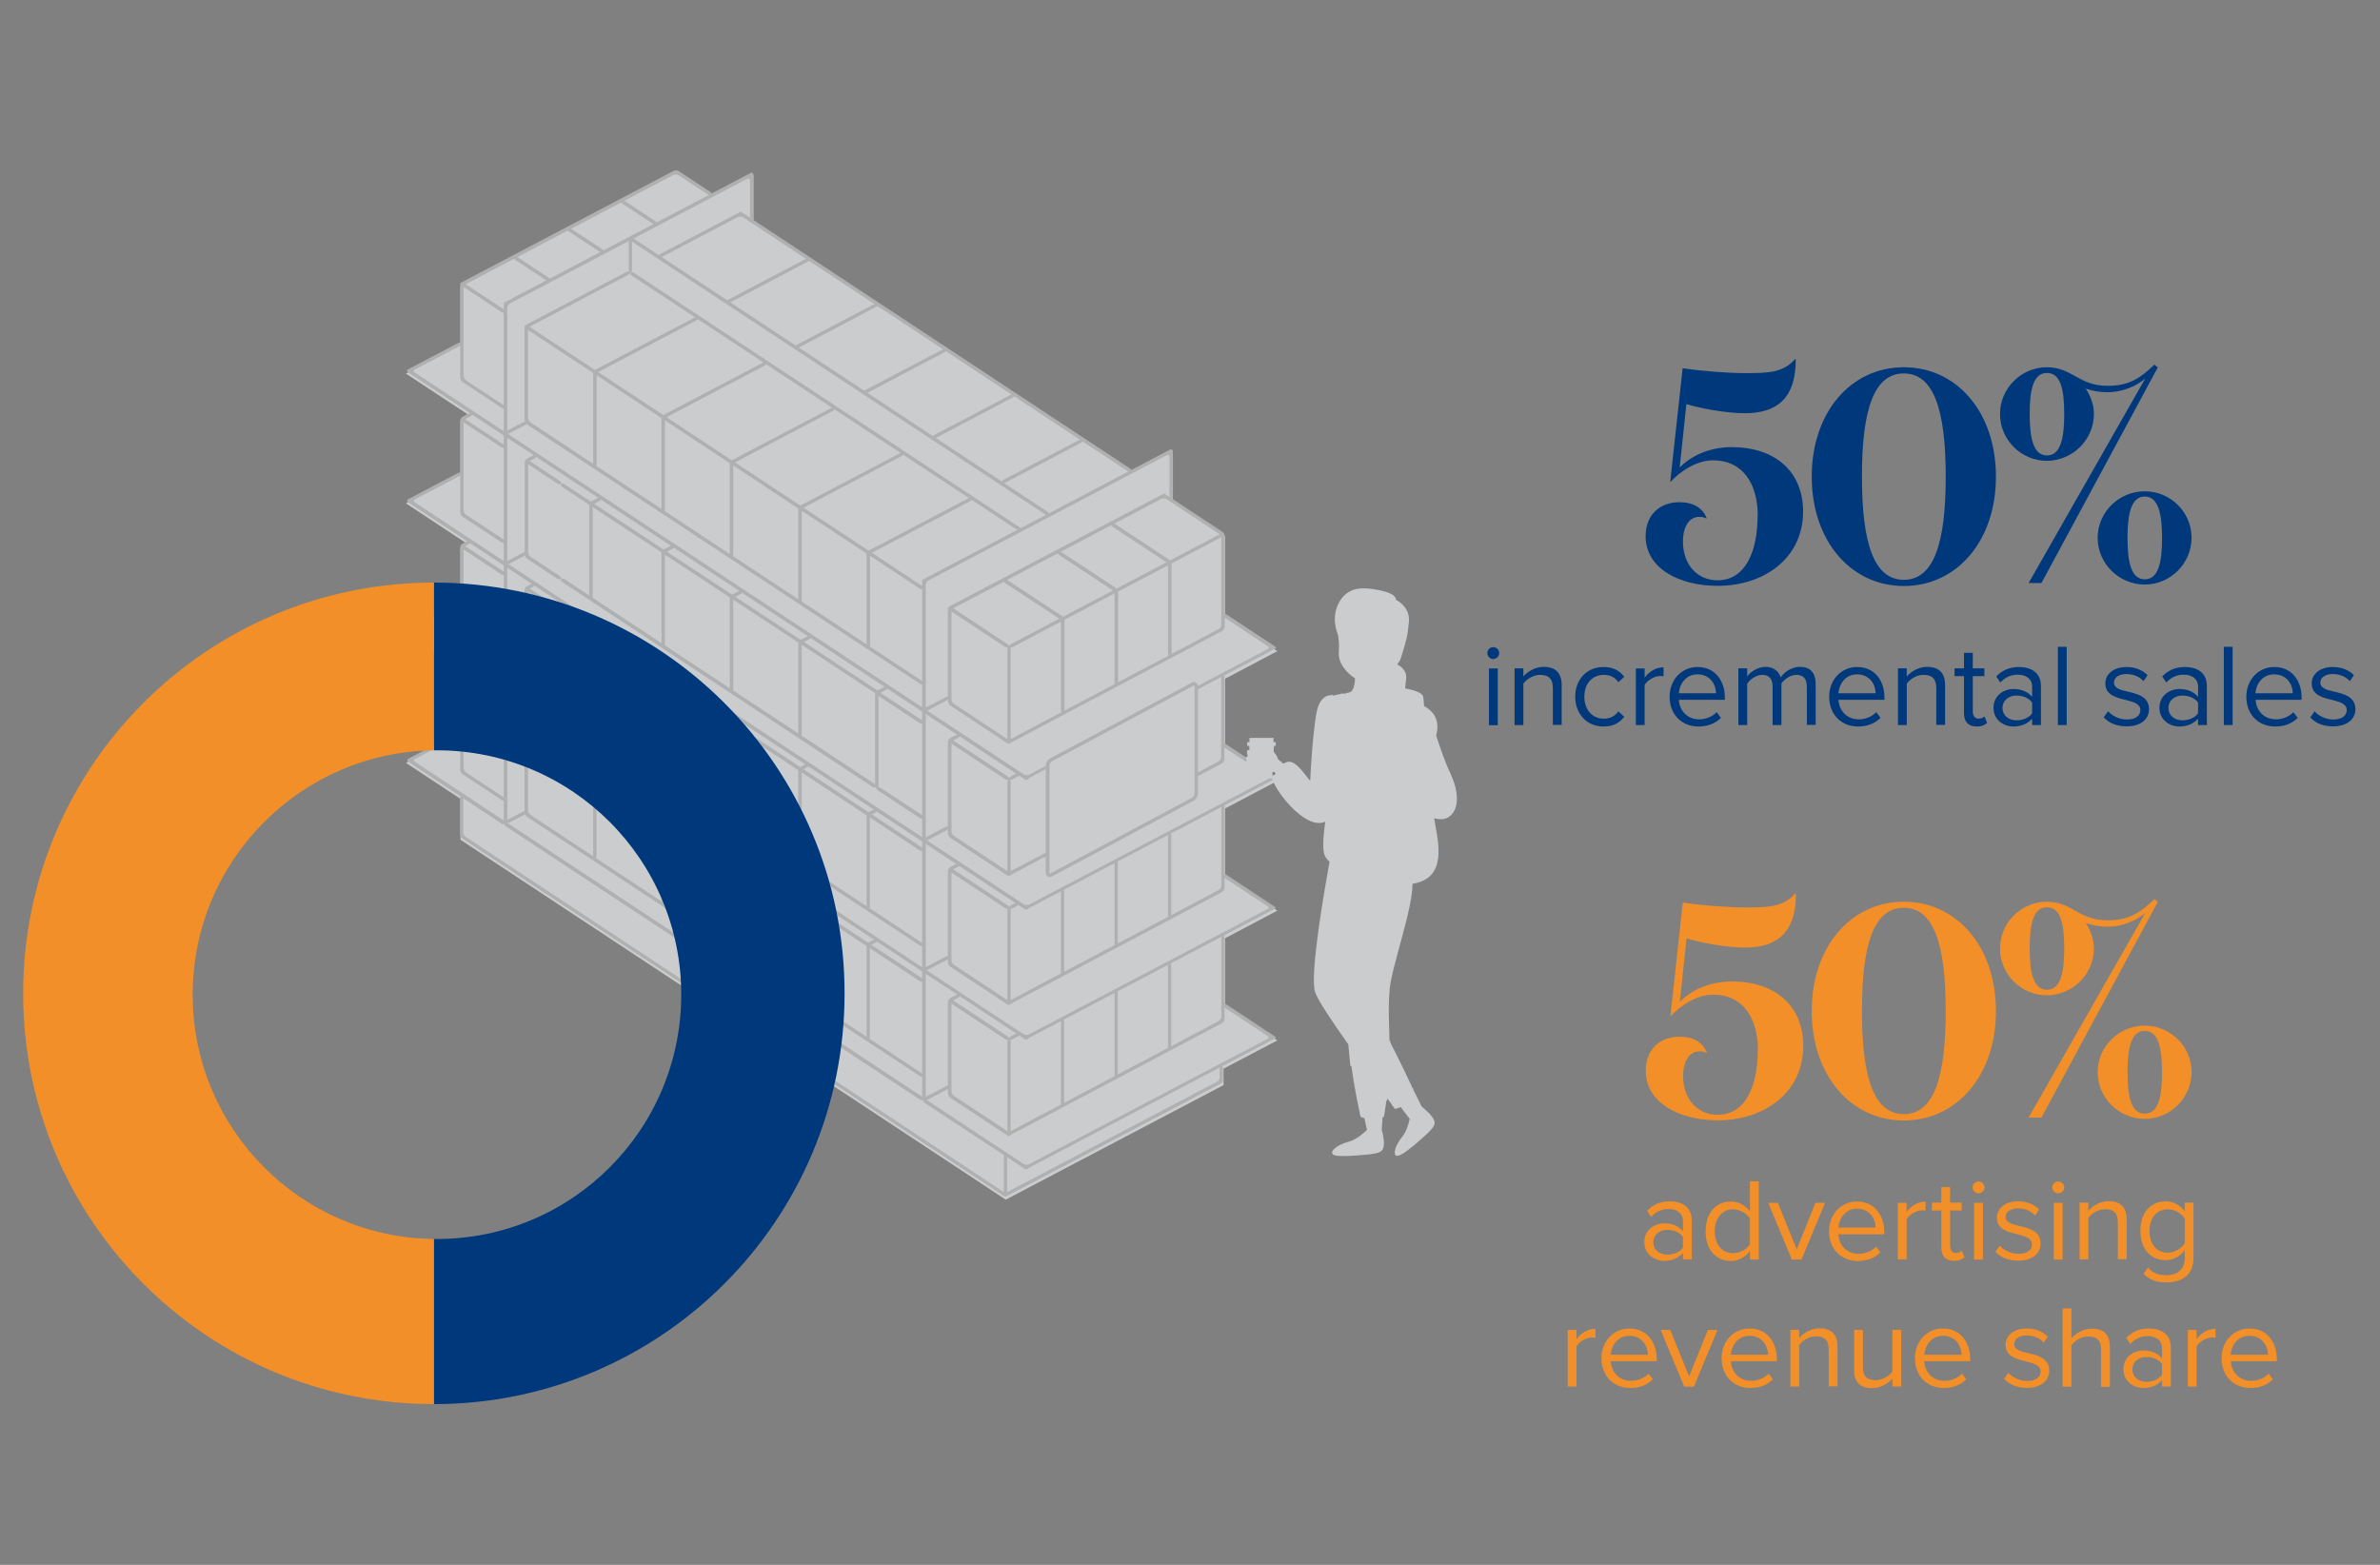 <?xml version="1.0" encoding="UTF-8"?>
<svg xmlns="http://www.w3.org/2000/svg" version="1.1" viewBox="0 0 146 96">
  <rect x="0" y="0" width="146" height="96" fill="#808080" stroke="none"/>
  <defs>
    <style>
      .st0 {
        fill: none;
      }

      .st1, .st2, .st3 {
        isolation: isolate;
      }

      .st4 {
        fill: #00387c;
      }

      .st5 {
        fill: #c4c5c5;
      }

      .st6 {
        fill: #f28f28;
      }

      .st7 {
        fill: #f28f28;
      }

      .st2 {
        mix-blend-mode: screen;
      }

      .st2, .st3, .st8 {
        fill: #e9ecef;
      }

      .st9 {
        opacity: .7;
      }

      .st3 {
        mix-blend-mode: multiply;
      }
    </style>
  </defs>
  <g class="st1">
    <g id="Layer_1">
      <rect class="st0" width="146" height="96"></rect>
      <g class="st9">
        <polygon class="st8" points="78.36 47.91 78.2 47.99 75.15 49.6 75.15 53.75 78.36 55.87 78.2 55.95 75.15 57.56 75.15 61.71 78.36 63.83 78.2 63.91 75.06 65.56 75.06 66.57 75 66.6 61.69 73.6 61.64 73.56 28.25 51.52 28.25 49.01 24.9 46.8 28.25 45.04 28.25 41.56 28.69 41.33 24.9 38.84 28.25 37.08 28.25 33.58 28.66 33.36 24.9 30.88 28.25 29.12 28.25 25.8 28.82 25.5 24.9 22.92 28.25 21.16 28.25 17.53 28.3 17.5 41.5 10.56 43.71 12.02 46.22 10.7 46.22 13.66 69.44 28.99 71.95 27.67 71.95 30.79 75.15 32.9 75.15 37.83 78.36 39.95 78.2 40.03 75.15 41.64 75.15 45.79 78.36 47.91"></polygon>
        <g>
          <g>
            <g>
              <path class="st5" d="M56.77,67.34c0,.1-.05.18-.1.18s-.1-.08-.1-.18v-31.59c0-.1,0-.19.03-.19s.1-.05.19-.1l14.99-7.88c.09-.05.16,0,.16.1v2.81c0,.1-.05.18-.1.18s-.1-.08-.1-.18v-2.47c0-.1-.07-.14-.16-.1l-14.63,7.69c-.09.05-.16.17-.16.26v31.46h-.02Z"></path>
              <path class="st5" d="M56.87,43.6c-.09.05-.18.04-.21,0s.02-.13.11-.18l1.24-.65c.09-.05.18-.04.21,0s-.02.13-.11.18l-1.24.65Z"></path>
              <path class="st5" d="M56.87,51.56c-.09.05-.18.04-.21,0s.02-.13.11-.18l1.24-.65c.09-.05.18-.04.21,0s-.02.13-.11.18l-1.24.65Z"></path>
              <path class="st5" d="M56.87,59.52c-.09.05-.18.04-.21,0s.02-.13.11-.18l1.28-.67c.09-.05.18-.04.21,0s-.02.13-.11.18l-1.28.67Z"></path>
              <path class="st5" d="M56.87,67.48c-.09.05-.18.04-.21,0s.02-.13.11-.18l1.28-.67c.09-.05.18-.04.21,0s-.02.13-.11.18l-1.28.67Z"></path>
            </g>
            <g>
              <path class="st5" d="M31.1,50.29c0,.1-.05.18-.1.18s-.1-.08-.1-.18v-31.54c0-.1.01-.19.03-.19s.1-.05.19-.1l14.93-7.85c.09-.05.16,0,.16.1v2.69c0,.1-.05.18-.1.18s-.1-.08-.1-.18v-2.34c0-.1-.07-.14-.16-.1l-14.57,7.66c-.09.05-.16.17-.16.26v31.41s-.02,0-.02,0Z"></path>
              <path class="st5" d="M31.21,26.6c-.09.05-.18.04-.21,0s.02-.13.11-.18l.98-.51c.09-.05.18-.04.21,0s-.02.13-.11.18l-.98.51Z"></path>
              <path class="st5" d="M31.21,34.6c-.09.05-.18.04-.21,0s.02-.13.11-.18l.98-.51c.09-.05.18-.04.21,0s-.02.13-.11.18l-.98.51Z"></path>
              <path class="st5" d="M31.21,42.61c-.09.05-.18.04-.21,0s.02-.13.11-.18l.94-.49c.09-.05.18-.04.21,0s-.02.13-.11.18c0,0-.94.49-.94.49Z"></path>
              <path class="st5" d="M31.21,50.48c-.09.05-.18.04-.21,0s.02-.13.11-.18l.98-.51c.09-.05.18-.04.21,0s-.02.13-.11.18l-.98.51Z"></path>
            </g>
            <g>
              <path class="st5" d="M63.1,63.71c-.09.05-.17.08-.19.07s-.09-.06-.18-.12l-37.71-24.89c-.08-.05-.08-.14,0-.18l3.08-1.62c.09-.05.18-.04.21,0s-.02.13-.11.18l-2.77,1.45c-.09.05-.09.13,0,.18l37.36,24.67c.08.05.22.06.31.02l14.65-7.7c.09-.05.09-.13,0-.18l-2.66-1.75c-.08-.05-.12-.14-.09-.19s.13-.04.21,0l2.95,1.95c.08.05.12.12.07.14s-.15.08-.24.12l-14.92,7.84s.03,0,.03,0Z"></path>
              <path class="st5" d="M31,50.54s-.13.04-.21,0l-5.75-3.81c-.08-.05-.08-.14,0-.18l3.06-1.61c.09-.05.18-.04.21,0s-.02.13-.11.18l-2.74,1.44c-.09.05-.09.13,0,.18l5.46,3.61c.08.05.12.14.09.19,0,0-.01,0,0,.01Z"></path>
            </g>
            <g>
              <path class="st5" d="M56.66,67.48s-.13.04-.21-.01l-25.41-16.77c-.08-.05-.12-.14-.09-.19s.13-.04.21,0l25.41,16.77c.08.05.12.14.09.19Z"></path>
              <path class="st5" d="M63.1,71.67c-.09.05-.17.08-.19.07s-.09-.06-.18-.12l-5.99-3.95c-.08-.05-.12-.14-.09-.19s.13-.04.21.01l5.94,3.92c.08.05.22.06.31.02l14.65-7.7c.09-.05.09-.13,0-.18l-2.66-1.75c-.08-.05-.12-.14-.09-.19s.13-.04.21,0l2.95,1.95c.08.05.12.12.07.14s-.15.08-.24.12l-14.92,7.84s.02,0,.02,0Z"></path>
            </g>
            <path class="st5" d="M64.36,31.59s-.13.04-.21-.01l-25.45-16.8c-.08-.05-.12-.14-.09-.19s.13-.04.21.01l25.45,16.8c.08.05.12.14.09.19Z"></path>
            <path class="st5" d="M38.77,16.53c0,.1-.05.18-.1.18s-.1-.08-.1-.18v-1.72c0-.1.05-.18.1-.18s.1.08.1.18v1.72Z"></path>
            <g>
              <path class="st5" d="M62.11,39.7c-.09.05-.18.04-.21,0s.02-.13.11-.18l12.77-6.72c.09-.05.18-.04.21,0s-.02.13-.11.18c0,0-12.77,6.72-12.77,6.72Z"></path>
              <path class="st5" d="M61.9,39.71s-.13.04-.21,0l-3.33-2.2c-.08-.05-.12-.14-.09-.19s.13-.04.21,0l3.33,2.2c.08.05.12.14.09.19Z"></path>
              <path class="st5" d="M62.03,45.56c-.09.05-.17.08-.19.07s-.09-.06-.18-.12l-3.36-2.22c-.08-.05-.15-.18-.15-.28v-5.59c0-.1,0-.19.03-.19s.1-.05.19-.1l12.88-6.77c.09-.05.17-.08.19-.07s.09.06.18.12l3.36,2.21c.08.05.15.18.15.28v5.55c0,.1-.07.22-.16.26l-12.94,6.84s0,0,0,0ZM58.37,42.9c0,.1.07.22.15.28l3.21,2.12c.08.05.22.06.31.02l12.72-6.73c.09-.05.16-.17.16-.26v-5.31c0-.1-.07-.22-.15-.28l-3.21-2.12c-.08-.05-.22-.06-.31-.02l-12.72,6.69c-.09.05-.16.17-.16.26,0,0,0,5.35,0,5.35Z"></path>
              <path class="st5" d="M62,45.35c0,.1-.05.18-.1.18s-.1-.08-.1-.18v-5.49c0-.1.05-.18.1-.18s.1.08.1.18v5.49Z"></path>
            </g>
            <g>
              <path class="st5" d="M62.11,47.81c-.09.05-.18.04-.21,0s.02-.13.11-.18l.32-.17c.09-.05.18-.04.21,0s-.02.13-.11.18l-.32.17Z"></path>
              <path class="st5" d="M61.9,47.82s-.13.04-.21,0l-3.33-2.2c-.08-.05-.12-.14-.09-.19s.13-.04.21,0l3.33,2.2c.08.05.12.14.09.19Z"></path>
              <path class="st5" d="M62.03,53.67c-.09.05-.17.08-.19.07s-.09-.06-.18-.12l-3.36-2.22c-.08-.05-.15-.18-.15-.28v-5.59c0-.1.07-.22.16-.26l.39-.2c.09-.05.18-.04.21,0s-.02.13-.11.18l-.27.14c-.09.05-.16.17-.16.26v5.35c0,.1.07.22.15.28l3.21,2.12c.08.05.22.06.31.02l2.6-1.37c.09-.05.18-.04.21,0s-.02.13-.11.18l-2.71,1.43h0Z"></path>
              <path class="st5" d="M64.14,52.56c-.09.05-.18.04-.21,0s.02-.13.11-.18l10.71-5.67c.09-.05.16-.17.16-.26v-4.86c0-.1.05-.18.1-.18s.1.08.1.18v4.99c0,.1-.07.22-.16.26l-10.82,5.73h.01Z"></path>
              <path class="st5" d="M62,53.46c0,.1-.05.18-.1.18s-.1-.08-.1-.18v-5.49c0-.1.05-.18.1-.18s.1.08.1.18v5.49Z"></path>
            </g>
            <g>
              <path class="st5" d="M62.11,55.72c-.09.05-.18.04-.21,0s.02-.13.11-.18l.32-.17c.09-.05.18-.04.21,0s-.02.13-.11.18l-.32.17Z"></path>
              <path class="st5" d="M61.9,55.73s-.13.04-.21,0l-3.33-2.2c-.08-.05-.12-.14-.09-.19s.13-.04.21,0l3.33,2.2c.08.05.12.14.09.19Z"></path>
              <path class="st5" d="M62.03,61.58c-.09.05-.17.08-.19.07s-.09-.06-.18-.12l-3.36-2.22c-.08-.05-.15-.18-.15-.28v-5.59c0-.1.07-.22.16-.26l.39-.2c.09-.05.18-.04.21,0s-.02.13-.11.18l-.27.14c-.09.05-.16.17-.16.26v5.35c0,.1.07.22.15.28l3.21,2.12c.08.05.22.06.31.02l12.72-6.73c.09-.05.16-.17.16-.26v-4.86c0-.1.05-.18.1-.18s.1.08.1.18v4.99c0,.1-.07.22-.16.26l-12.94,6.84s.01,0,.01.01Z"></path>
              <path class="st5" d="M62,61.36c0,.1-.05.18-.1.18s-.1-.08-.1-.18v-5.49c0-.1.05-.18.1-.18s.1.08.1.18v5.49Z"></path>
            </g>
            <g>
              <path class="st5" d="M62.11,63.76c-.09.05-.18.04-.21,0s.02-.13.11-.18l.32-.17c.09-.05.18-.04.21,0s-.02.13-.11.18l-.32.17Z"></path>
              <path class="st5" d="M61.9,63.77s-.13.04-.21,0l-3.33-2.2c-.08-.05-.12-.14-.09-.19s.13-.04.21,0l3.33,2.2c.08.05.12.14.09.19Z"></path>
              <path class="st5" d="M62.03,69.62c-.09.05-.17.08-.19.07s-.09-.06-.18-.12l-3.36-2.22c-.08-.05-.15-.18-.15-.28v-5.59c0-.1.07-.22.16-.26l.39-.2c.09-.05.18-.04.21,0s-.02.13-.11.18l-.27.14c-.09.05-.16.17-.16.26v5.35c0,.1.07.22.15.28l3.21,2.12c.08.05.22.06.31.02l12.72-6.73c.09-.05.16-.17.16-.26v-4.86c0-.1.05-.18.1-.18s.1.08.1.18v4.99c0,.1-.07.22-.16.26l-12.94,6.84s.01.01.01.01Z"></path>
              <path class="st5" d="M62,69.4c0,.1-.05.18-.1.18s-.1-.08-.1-.18v-5.49c0-.1.05-.18.1-.18s.1.08.1.18v5.49Z"></path>
            </g>
            <path class="st5" d="M69.41,28.93s-.13.04-.21-.01l-23.62-15.59c-.08-.05-.22-.06-.31-.02l-4.68,2.46c-.09.05-.18.04-.21,0s.02-.13.11-.18l4.79-2.52c.09-.05.17-.08.19-.07s.09.06.18.12l23.67,15.62c.08.05.12.14.09.19Z"></path>
            <path class="st5" d="M56.66,36.13s-.13.04-.21,0l-24.02-15.86c-.08-.05-.12-.14-.09-.19s.12-.04.21.01l24.02,15.86c.08.05.12.14.09.19Z"></path>
            <path class="st5" d="M31,19.17s-.13.04-.21-.01l-2.39-1.58c-.08-.05-.12-.14-.09-.19s.13-.04.21.01l2.39,1.58c.08.05.12.14.09.19Z"></path>
            <path class="st5" d="M31,25.04s-.13.04-.21-.01l-2.41-1.59c-.08-.05-.15-.18-.15-.28v-5.62c0-.1.01-.19.03-.19s.1-.05.19-.1l12.88-6.77c.09-.05.23-.04.31.02l1.93,1.27c.08.05.12.14.09.19s-.13.04-.21-.01l-1.82-1.2c-.08-.05-.22-.06-.31-.02l-12.72,6.69c-.09.05-.16.17-.16.26v5.38c0,.1.07.22.15.28l2.32,1.53c.08.05.12.14.09.19,0,0,0-.02,0-.02Z"></path>
            <path class="st5" d="M31,41.05s-.12.04-.21,0l-2.41-1.59c-.08-.05-.15-.18-.15-.28v-5.58c0-.1.07-.22.16-.26l.25-.13c.09-.05.18-.04.21,0s-.02.13-.11.18l-.14.07c-.09.05-.16.17-.16.26v5.34c0,.1.07.22.15.28l2.32,1.53c.08.05.12.14.09.19Z"></path>
            <path class="st5" d="M31,43.28s-.13.04-.21,0l-2.33-1.54c-.08-.05-.12-.14-.09-.19s.13-.04.21,0l2.33,1.54c.08.05.12.14.09.19Z"></path>
            <path class="st5" d="M31,35.26s-.13.04-.21,0l-2.32-1.53c-.08-.05-.12-.14-.09-.19s.13-.04.21,0l2.32,1.53c.08.05.12.14.09.19Z"></path>
            <path class="st5" d="M31,27.47s-.13.04-.21-.01l-2.37-1.56c-.08-.05-.12-.14-.09-.19s.13-.04.21.01l2.37,1.56c.08.05.12.14.09.19Z"></path>
            <path class="st5" d="M62.61,32.51s-.13.04-.21,0l-23.64-15.6c-.08-.05-.12-.14-.09-.19s.13-.04.21.01l23.64,15.6c.08.05.12.14.09.19Z"></path>
            <path class="st5" d="M56.66,41.96s-.13.04-.21,0l-24.12-15.92c-.08-.05-.15-.18-.15-.28v-5.61c0-.1,0-.19.02-.19s.1-.05.19-.1l6.05-3.18c.09-.05.18-.04.21,0s-.02.13-.11.18l-5.99,3.15c-.09.05-.16.17-.16.26v5.37c0,.1.08.22.16.28l24.02,15.86c.08.05.12.14.09.19Z"></path>
            <path class="st5" d="M34.42,29.69s-.12.04-.21-.01l-1.78-1.18c-.08-.05-.12-.14-.09-.19s.12-.04.21.01l1.78,1.18c.08.05.12.14.09.19Z"></path>
            <path class="st5" d="M54.01,42.6s-.12.04-.21,0l-19.29-12.71c-.08-.05-.12-.14-.09-.19s.12-.04.21.01l19.29,12.71c.08.05.12.14.09.19Z"></path>
            <path class="st5" d="M56.66,44.38s-.13.04-.21,0l-2.6-1.71c-.08-.05-.12-.14-.09-.19s.13-.04.21,0l2.6,1.71c.08.05.12.14.09.19Z"></path>
            <path class="st5" d="M56.66,50.2s-.13.04-.21,0l-2.6-1.71c-.08-.05-.12-.14-.09-.19s.13-.04.21,0l2.6,1.71c.08.05.12.14.09.19Z"></path>
            <path class="st5" d="M53.76,48.29s-.13.04-.21,0l-19.04-12.57c-.08-.05-.12-.14-.09-.19s.13-.04.21,0l19.04,12.57c.08.05.12.14.09.19Z"></path>
            <path class="st5" d="M34.42,35.52s-.13.04-.21,0l-1.87-1.24c-.08-.05-.15-.18-.15-.28v-5.61c0-.1.07-.22.16-.26l.37-.2c.09-.05.18-.04.21,0s-.02.13-.11.18l-.26.14c-.09.05-.16.17-.16.26v5.37c0,.1.07.22.15.28l1.78,1.17c.08.05.12.14.09.19,0,0,0,.01,0,.01Z"></path>
            <path class="st5" d="M56.66,58.02s-.13.04-.21,0l-24.12-15.92c-.08-.05-.15-.18-.15-.28v-5.61c0-.1.07-.22.16-.26l.25-.13c.09-.05.18-.04.21,0s-.02.13-.11.18l-.14.07c-.09.05-.16.17-.16.26v5.37c0,.1.07.22.15.28l24.02,15.86c.08.05.12.14.09.19h0Z"></path>
            <path class="st5" d="M56.66,52.19s-.13.04-.21,0l-24.02-15.86c-.08-.05-.12-.14-.09-.19s.12-.04.21,0l24.02,15.86c.08.05.12.14.09.19Z"></path>
            <path class="st5" d="M56.66,66.04s-.13.04-.21-.01l-24.12-15.92c-.08-.05-.15-.18-.15-.28v-5.61c0-.1.07-.22.16-.26l.3-.16c.09-.05.18-.04.21,0s-.02.13-.11.18l-.19.1c-.09.05-.16.17-.16.26v5.37c0,.1.07.22.15.28l24.02,15.86c.08.05.12.14.09.19h0Z"></path>
            <path class="st5" d="M56.66,60.21s-.13.04-.21,0l-24.01-15.85c-.08-.05-.12-.14-.09-.19s.13-.04.21,0l24.01,15.85c.08.05.12.14.09.19Z"></path>
            <path class="st5" d="M31,49.09s-.13.04-.21,0l-2.41-1.59c-.08-.05-.15-.18-.15-.28v-5.64c0-.1.07-.22.16-.26l.27-.14c.09-.05.18-.04.21,0s-.02.13-.11.18l-.16.09c-.09.05-.16.17-.16.26v5.4c0,.1.07.22.15.28l2.32,1.53c.08.05.12.14.09.19h0Z"></path>
            <path class="st5" d="M61.83,73.34c-.09.05-.17.08-.19.07s-.09-.06-.18-.12l-33.09-21.84c-.08-.05-.15-.18-.15-.28v-2.21c0-.1.05-.18.1-.18s.1.08.1.18v2.1c0,.1.07.22.15.28l32.95,21.75c.08.05.22.06.31.02l12.83-6.75c.09-.05.16-.17.16-.26v-.58c0-.1.05-.18.1-.18s.1.08.1.18v.71c0,.1-.01.19-.03.19s-.1.05-.19.1l-12.99,6.83s.02,0,.02,0Z"></path>
            <path class="st5" d="M31,33.29s-.13.04-.21,0l-2.41-1.59c-.08-.05-.15-.18-.15-.28v-5.6c0-.1.07-.22.16-.26l.41-.22c.09-.05.18-.04.21,0s-.02.13-.11.18l-.3.16c-.09.05-.16.17-.16.26v5.36c0,.1.07.22.15.28l2.32,1.53c.08.05.12.14.09.19Z"></path>
            <path class="st5" d="M61.78,73.12c0,.1-.05.18-.1.18s-.1-.08-.1-.18v-2.15c0-.1.05-.18.1-.18s.1.08.1.18v2.15Z"></path>
            <path class="st5" d="M63.11,47.78c-.09.05-.17.08-.19.07s-.09-.06-.18-.12L25.03,22.84c-.08-.05-.08-.14,0-.18l3.08-1.62c.09-.05.18-.04.21,0s-.02.13-.11.18l-2.77,1.45c-.09.05-.09.13,0,.18l37.37,24.66c.08.05.22.06.31.02l14.65-7.71c.09-.05.09-.13,0-.18l-2.66-1.76c-.08-.05-.12-.14-.09-.19s.13-.04.21,0l2.96,1.95c.08.05.12.12.07.14s-.15.08-.24.12l-14.92,7.84s0,.03.01.03Z"></path>
            <path class="st5" d="M63.1,55.74c-.09.05-.17.08-.19.07s-.09-.06-.18-.12L25.03,30.81c-.08-.05-.08-.14,0-.18l3.06-1.61c.09-.05.18-.04.21,0s-.02.13-.11.18l-2.74,1.44c-.09.05-.09.13,0,.18l37.36,24.66c.08.05.22.06.31.02l14.65-7.7c.09-.05.09-.13,0-.18l-2.66-1.76c-.08-.05-.12-.14-.09-.19s.13-.04.21,0l2.96,1.95c.08.05.12.12.07.14s-.15.08-.24.12l-14.92,7.84h0Z"></path>
          </g>
          <g>
            <path class="st5" d="M71.85,40.12c0,.1-.05.18-.1.18s-.1-.08-.1-.18v-5.38c0-.1-.07-.22-.15-.28l-3.26-2.15c-.08-.05-.12-.14-.09-.19s.13-.04.21,0l3.36,2.21c.08.05.15.18.15.28v5.49s-.02.01-.02.01Z"></path>
            <path class="st5" d="M68.57,41.85c0,.1-.05.18-.1.18s-.1-.08-.1-.18v-5.38c0-.1-.07-.22-.15-.28l-3.26-2.15c-.08-.05-.12-.14-.09-.19s.13-.04.21,0l3.36,2.21c.08.05.15.18.15.28v5.49h-.02Z"></path>
            <path class="st5" d="M65.28,43.58c0,.1-.05.18-.1.18s-.1-.08-.1-.18v-5.38c0-.1-.07-.22-.15-.28l-3.26-2.15c-.08-.05-.12-.14-.09-.19s.13-.04.21,0l3.36,2.21c.08.05.15.18.15.28v5.49h-.02Z"></path>
          </g>
          <g>
            <path class="st5" d="M71.85,56.16c0,.1-.05.18-.1.18s-.1-.08-.1-.18v-4.89c0-.1.05-.18.1-.18s.1.08.1.18v4.89Z"></path>
            <path class="st5" d="M68.57,57.89c0,.1-.05.18-.1.18s-.1-.08-.1-.18v-4.9c0-.1.05-.18.1-.18s.1.08.1.18v4.9Z"></path>
            <path class="st5" d="M65.28,59.62c0,.1-.05.18-.1.18s-.1-.08-.1-.18v-4.91c0-.1.05-.18.1-.18s.1.08.1.18v4.91Z"></path>
          </g>
          <g>
            <path class="st5" d="M71.85,64.22c0,.1-.05.18-.1.18s-.1-.08-.1-.18v-4.99c0-.1.05-.18.1-.18s.1.08.1.18v4.99Z"></path>
            <path class="st5" d="M68.57,65.95c0,.1-.05.18-.1.18s-.1-.08-.1-.18v-5c0-.1.05-.18.1-.18s.1.08.1.18v5Z"></path>
            <path class="st5" d="M65.28,67.68c0,.1-.05.18-.1.18s-.1-.08-.1-.18v-5c0-.1.05-.18.1-.18s.1.08.1.18v5Z"></path>
          </g>
          <g>
            <path class="st5" d="M36.49,28.66c-.06,0-.1-.08-.1-.18v-5.55c0-.1,0-.19.02-.19s.1-.05.19-.1l6.05-3.18c.09-.05.18-.04.21,0s-.02.13-.11.18l-5.99,3.15c-.09.05-.16.17-.16.26v5.42c0,.1-.04.18-.09.18h-.02Z"></path>
            <path class="st5" d="M40.68,31.43c-.06,0-.1-.08-.1-.18v-5.55c0-.1,0-.19.02-.19s.1-.05.19-.1l6.05-3.18c.09-.05.18-.04.21,0s-.02.13-.11.18l-5.99,3.15c-.09.05-.16.17-.16.26v5.42c0,.1-.04.18-.09.18,0,0-.02.01-.02.01Z"></path>
            <path class="st5" d="M44.87,34.21c-.06,0-.1-.08-.1-.18v-5.55c0-.1,0-.19.02-.19s.1-.05.19-.1l6.05-3.18c.09-.05.18-.04.21,0s-.02.13-.11.18l-5.99,3.15c-.09.05-.16.17-.16.26v5.42c0,.1-.04.18-.09.18,0,0-.02,0-.02.01Z"></path>
            <path class="st5" d="M49.07,36.99c-.06,0-.1-.08-.1-.18v-5.55c0-.1,0-.19.02-.19s.1-.05.19-.1l6.05-3.18c.09-.05.18-.04.21,0s-.02.13-.11.18l-5.99,3.15c-.09.05-.16.17-.16.26v5.42c0,.1-.04.18-.09.18,0,0-.02,0-.02,0Z"></path>
            <path class="st5" d="M53.26,39.76c-.06,0-.1-.08-.1-.18v-5.55c0-.1,0-.19.02-.19s.1-.05.19-.1l6.05-3.18c.09-.05.18-.04.21,0s-.02.13-.11.18l-5.99,3.15c-.09.05-.16.17-.16.26v5.42c0,.1-.04.18-.09.18h-.02Z"></path>
          </g>
          <g>
            <path class="st5" d="M40.68,39.69c-.06,0-.1-.08-.1-.18v-5.55c0-.1.06-.22.15-.26l.45-.23c.09-.05.18-.04.21,0s-.02.13-.11.18l-.33.18c-.09.05-.16.17-.16.26v5.42c0,.1-.04.18-.09.18,0,0-.02,0-.02,0Z"></path>
            <path class="st5" d="M36.25,36.73c-.06,0-.1-.08-.1-.18v-5.55c0-.1.06-.22.15-.26l.45-.23c.09-.05.18-.04.21,0s-.02.13-.11.18l-.33.18c-.09.05-.16.17-.16.26v5.42c0,.1-.04.18-.09.18,0,0-.02,0-.02,0Z"></path>
            <path class="st5" d="M44.87,42.46c-.06,0-.1-.08-.1-.18v-5.55c0-.1.06-.22.15-.26l.43-.22c.09-.05.18-.04.21,0s-.02.13-.11.18l-.31.17c-.09.05-.16.17-.16.26v5.42c0,.1-.04.18-.09.18h-.02Z"></path>
            <path class="st5" d="M49.07,45.24c-.06,0-.1-.08-.1-.18v-5.55c0-.1.06-.22.15-.26l.46-.24c.09-.05.18-.04.21,0s-.02.13-.11.18l-.34.18c-.09.05-.16.17-.16.26v5.42c0,.1-.04.18-.09.18h-.02Z"></path>
            <path class="st5" d="M53.78,48.35c-.06,0-.1-.08-.1-.18v-5.55c0-.1.06-.22.15-.26l.46-.24c.09-.05.18-.04.21,0s-.02.13-.11.18l-.34.18c-.09.05-.16.17-.16.26v5.42c0,.1-.04.18-.09.18,0,0-.02,0-.02.01Z"></path>
          </g>
          <g>
            <path class="st5" d="M36.49,44.7c-.06,0-.1-.08-.1-.18v-5.55c0-.1.06-.22.15-.26l.26-.14c.09-.05.18-.04.21,0s-.02.13-.11.18l-.15.08c-.09.05-.16.17-.16.26v5.42c0,.1-.04.18-.09.18h0Z"></path>
            <path class="st5" d="M40.68,47.48c-.06,0-.1-.08-.1-.18v-5.55c0-.1.06-.22.15-.26l.31-.16c.09-.05.18-.04.21,0s-.02.13-.11.18l-.2.1c-.09.05-.16.17-.16.26v5.42c0,.1-.04.18-.09.18,0,0,0,0-.01,0Z"></path>
            <path class="st5" d="M44.87,50.26c-.06,0-.1-.08-.1-.18v-5.55c0-.1.06-.22.15-.26l.28-.15c.09-.05.18-.04.21,0s-.02.13-.11.18l-.17.09c-.09.05-.16.17-.16.26v5.42c0,.1-.04.18-.09.18,0,0,0,0-.01,0Z"></path>
            <path class="st5" d="M49.07,53.03c-.06,0-.1-.08-.1-.18v-5.55c0-.1.06-.22.15-.26l.29-.15c.09-.05.18-.04.21,0s-.02.13-.11.18l-.17.09c-.09.05-.16.17-.16.26v5.42c0,.1-.04.18-.09.18,0,0-.02,0-.02.01Z"></path>
            <path class="st5" d="M53.26,55.81c-.06,0-.1-.08-.1-.18v-5.55c0-.1.06-.22.15-.26l.29-.15c.09-.05.18-.04.21,0s-.02.13-.11.18l-.18.1c-.09.05-.16.17-.16.26v5.42c0,.1-.04.18-.09.18,0,0,0,0-.01,0Z"></path>
          </g>
          <g>
            <path class="st5" d="M36.49,52.68c-.06,0-.1-.08-.1-.18v-5.55c0-.1.06-.22.15-.26l.27-.14c.09-.05.18-.04.21,0s-.02.13-.11.18l-.16.08c-.09.05-.16.17-.16.26v5.42c0,.1-.04.18-.09.18,0,0,0,0-.01,0Z"></path>
            <path class="st5" d="M40.68,55.46c-.06,0-.1-.08-.1-.18v-5.55c0-.1.06-.22.15-.26l.29-.15c.09-.05.18-.04.21,0s-.02.13-.11.18l-.18.09c-.09.05-.16.17-.16.26v5.42c0,.1-.04.18-.09.18h-.01Z"></path>
            <path class="st5" d="M44.87,58.24c-.06,0-.1-.08-.1-.18v-5.55c0-.1.06-.22.15-.26l.29-.15c.09-.05.18-.04.21,0s-.02.13-.11.18l-.18.1c-.09.05-.16.17-.16.26v5.42c0,.1-.04.18-.09.18,0,0,0,0-.01,0Z"></path>
            <path class="st5" d="M49.07,61.01c-.06,0-.1-.08-.1-.18v-5.55c0-.1.06-.22.15-.26l.3-.16c.09-.05.18-.04.21,0s-.02.13-.11.18l-.19.1c-.09.05-.16.17-.16.26v5.42c0,.1-.04.18-.09.18,0,0,0,0-.01,0Z"></path>
            <path class="st5" d="M53.26,63.79c-.06,0-.1-.08-.1-.18v-5.55c0-.1.06-.22.15-.26l.31-.16c.09-.05.18-.04.21,0s-.02.13-.11.18l-.2.1c-.09.05-.16.17-.16.26v5.42c0,.1-.04.18-.09.18h-.01Z"></path>
          </g>
          <path class="st5" d="M44.8,18.55c-.09.05-.18.04-.21,0s.02-.13.11-.18l4.74-2.49c.09-.05.18-.04.21,0s-.02.13-.11.18c0,0-4.74,2.49-4.74,2.49Z"></path>
          <path class="st5" d="M49,21.32c-.09.05-.18.04-.21,0s.02-.13.11-.18l4.74-2.49c.09-.05.18-.04.21,0s-.02.13-.11.18l-4.74,2.49Z"></path>
          <path class="st5" d="M53.2,24.1c-.09.05-.18.04-.21,0s.02-.13.11-.18l4.74-2.49c.09-.05.18-.04.21,0s-.02.13-.11.18c0,0-4.74,2.49-4.74,2.49Z"></path>
          <path class="st5" d="M57.4,26.87c-.09.05-.18.04-.21,0s.02-.13.11-.18l4.74-2.49c.09-.05.18-.04.21,0s-.02.13-.11.18l-4.74,2.49Z"></path>
          <path class="st5" d="M61.65,29.62c-.09.05-.18.04-.21,0s.02-.13.11-.18l4.69-2.47c.09-.05.18-.04.21,0s-.02.13-.11.18c0,0-4.69,2.47-4.69,2.47Z"></path>
          <path class="st5" d="M33.72,17.21s-.12.04-.21-.01l-1.91-1.26c-.08-.05-.12-.14-.09-.19.03-.05.12-.04.21.01l1.91,1.26c.08.05.12.14.09.19Z"></path>
          <path class="st5" d="M37.02,15.47s-.13.04-.21-.01l-1.91-1.26c-.08-.05-.12-.14-.09-.19s.13-.04.21.01l1.91,1.26c.08.05.12.14.09.19Z"></path>
          <path class="st5" d="M40.28,13.75s-.13.04-.21-.01l-1.91-1.26c-.08-.05-.12-.14-.09-.19s.13-.04.21.01l1.91,1.26c.08.05.12.14.09.19Z"></path>
        </g>
        <path class="st3" d="M89,47.49c-.37-.75-.62-1.53-.9-2.36.06-.23.1-.5.06-.78-.09-.52-.38-.78-.8-1.04-.02-.27-.04-.46-.05-.55-.03-.25-.53-.42-1.11-.53,0-.15.03-.33.06-.56.07-.53-.34-.8-.55-.91.1-.12.2-.27.25-.46.29-.96.38-1.19.47-2.14.09-.95-.79-1.36-.79-1.36-.01-.34-.59-.52-1.24-.63-.66-.11-1.65-.25-2.23.74-.58.99-.09,2.04-.09,2.04,0,0,0,0,0-.02.03.3.09.58.05,1.02-.08.76.54,1.38.99,1.66,0,.22-.03.4-.08.53,0,0,0,0,.01,0-.06.18-.14.28-.23.33-.15.03-.24.05-.24.05,0,0,0,.01,0,.02-.07,0-.13.01-.2.02h0s-.11-.03-.11-.03c0,0,0,.03,0,.04-.2.03-.36.07-.49.11v-.02s0,0,0,0c0,0,0,0,0,0l-.02-.05s-.02.01-.06.04c-.2-.02-.77.04-.96,1.18-.23,1.38-.36,3.77-.36,4.02s-.8-1.32-1.43-1.1c-.09.03-.16.06-.22.1l-.34-.28s0,0,0,0c0,0,0-.16-.26-.45l.02-.36h.11v-.23h-.14v-.26h-1.47v.26h-.14v.23h.12l.02.25s-.02,0-.02,0h.01c-.27-.03-.09.38-.09.38-.2.04-.07.3-.07.3-.12.24.05.31.05.31,0,0-.15-.01-.09.16.02.06.11.1.23.12v.05h.07l.03.43h1.28v-.07c-.04.55,1.96,3.27,3.22,2.73h.02c-.12,1.05-.21,1.86.06,2.21.08.11.15.18.21.24-.25,1.38-1.25,6.97-.88,8.01.17.5,1.06,1.82,2.03,3.19.07.79.13,1.31.13,1.33h.06c.19,1.37.41,2.4.51,2.85v.07s0,0,.01,0c.03.12.04.19.04.19.08.04.16.07.24.09.05.24.1.48.16.72-.13.12-.63.6-1.12.72-.11.03-.21.06-.31.1,0,0,0,0,0,0,0,0-.01,0-.02.01-.11.04-.21.09-.3.14-.03.02-.06.03-.08.05-.07.05-.13.1-.18.14-.02.02-.04.04-.06.06-.04.05-.06.09-.07.14,0,.01,0,.02,0,.03,0,.05.02.09.06.12h-.01c.09.06.3.09.56.09.43.01,1.03-.04,1.57-.09.87-.09.94-.22.99-.57.04-.3-.09-.82-.13-.96.02-.25.04-.5.05-.75.05-.02.09-.04.09-.04,0,0,.07-.41.15-1h.05s0-.13,0-.13c.11.15.22.29.29.39,0,.03,0,.05,0,.05,0,0,.02,0,.02,0,.1.13.16.21.16.21,0,0,.16-.03.36-.11l.49.65s.04.04.06.06c-.06.27-.19.77-.44,1.08-.52.63-.61,1.22-.31,1.2s1.06-.67,1.71-1.26c.08-.08.16-.14.22-.21.43-.43.39-.57.25-.84-.04-.07-.11-.15-.17-.22,0,0-.01-.02-.02-.03-.03-.03-.04-.06-.07-.08,0,0,0,0,0,.01-.21-.21-.44-.4-.44-.4l-.49-.99s-.02-.05-.03-.07c0-.01.02-.03.02-.03l-.05-.03c-.25-.53-.79-1.68-1.37-2.8v-.1s-.05,0-.05,0c-.03-1.23-.09-2.05.01-3.18.12-1.35,1.39-4.85,1.4-6.42,0-.01,0-.03,0-.04,1.92-.31,1.69-2.04,1.41-3.54-.02-.13-.05-.3-.08-.48.39.1.73.09,1.01-.17.5-.46.52-1.44,0-2.53h0ZM78.08,47.6s-.04.04-.04.07l.02-.3s.04,0,.09-.03l.11.12c-.05.05-.1.1-.18.14Z"></path>
        <g>
          <polygon class="st8" points="64.27 46.92 64.27 53.78 73.33 48.94 73.38 48.59 73.38 42.13 73.2 41.96 64.48 46.66 64.27 46.92"></polygon>
          <g>
            <path class="st5" d="M64.39,53.8s-.08,0-.12-.03c-.07-.04-.12-.13-.12-.23v-6.56c0-.18.12-.38.28-.46l8.68-4.64c.09-.05.19-.05.26,0,.07.04.12.13.12.23v6.56c0,.18-.12.38-.28.46l-8.68,4.64s-.1.04-.14.04h0ZM73.26,42.06s-.02,0-.04,0l-8.68,4.64c-.09.05-.16.17-.16.27v6.56s0,.05.01.05c0,0,.02,0,.05,0l8.68-4.64c.09-.05.16-.17.16-.27v-6.56s0-.05-.01-.05h-.01Z"></path>
            <path class="st2" d="M65.06,52.71s-.06,0-.08-.02c-.05-.03-.08-.08-.08-.14v-5.43c0-.06.03-.12.09-.14l7.61-4.07c.05-.03.11-.03.16,0s.08.08.08.14v5.43c0,.06-.03.12-.09.14l-7.61,4.06s-.05.02-.08.02h0ZM65.22,47.22v5.06l7.28-3.89v-5.06l-7.28,3.89Z"></path>
          </g>
        </g>
      </g>
      <g>
        <path class="st4" d="M91.24,40.06c0-.2.17-.36.36-.36s.37.16.37.36-.17.37-.37.37-.36-.17-.36-.37ZM91.34,41.01h.54v3.48h-.54v-3.48Z"></path>
        <path class="st4" d="M95.26,42.21c0-.61-.31-.81-.78-.81-.42,0-.83.26-1.03.54v2.54h-.54v-3.48h.54v.5c.25-.29.72-.59,1.24-.59.73,0,1.11.37,1.11,1.12v2.44h-.54v-2.28.02Z"></path>
        <path class="st4" d="M98.37,40.92c.63,0,1.01.26,1.27.6l-.36.33c-.23-.32-.53-.45-.89-.45-.74,0-1.2.57-1.2,1.34s.46,1.35,1.2,1.35c.36,0,.66-.14.89-.45l.36.33c-.27.35-.64.6-1.27.6-1.04,0-1.74-.79-1.74-1.83s.7-1.82,1.74-1.82Z"></path>
        <path class="st4" d="M100.35,41.01h.54v.56c.28-.37.68-.63,1.16-.63v.55c-.07,0-.13-.02-.22-.02-.33,0-.79.27-.94.55v2.46h-.54v-3.48h0Z"></path>
        <path class="st4" d="M104.14,40.92c1.05,0,1.67.82,1.67,1.87v.14h-2.82c.04.66.5,1.2,1.25,1.2.4,0,.8-.16,1.07-.44l.26.35c-.35.35-.81.53-1.38.53-1.03,0-1.77-.74-1.77-1.83,0-1.01.72-1.82,1.71-1.82,0,0,0,0,0,0ZM102.99,42.53h2.28c0-.52-.35-1.16-1.14-1.16-.74,0-1.11.63-1.14,1.16Z"></path>
        <path class="st4" d="M110.84,42.12c0-.44-.19-.72-.64-.72-.36,0-.74.26-.92.53v2.55h-.54v-2.36c0-.44-.19-.72-.64-.72-.35,0-.73.26-.92.54v2.54h-.54v-3.48h.54v.5c.14-.22.61-.59,1.12-.59s.83.29.94.65c.2-.32.66-.65,1.17-.65.63,0,.97.35.97,1.05v2.51h-.54v-2.36s0,.01,0,.01Z"></path>
        <path class="st4" d="M113.93,40.92c1.05,0,1.67.82,1.67,1.87v.14h-2.82c.04.66.5,1.2,1.25,1.2.4,0,.8-.16,1.07-.44l.26.35c-.35.35-.81.53-1.38.53-1.03,0-1.77-.74-1.77-1.83,0-1.01.72-1.82,1.71-1.82,0,0,0,0,0,0ZM112.78,42.53h2.28c0-.52-.35-1.16-1.14-1.16-.74,0-1.11.63-1.14,1.16Z"></path>
        <path class="st4" d="M118.78,42.21c0-.61-.31-.81-.78-.81-.42,0-.83.26-1.03.54v2.54h-.54v-3.48h.54v.5c.25-.29.72-.59,1.24-.59.73,0,1.11.37,1.11,1.12v2.44h-.54v-2.28.02Z"></path>
        <path class="st4" d="M120.48,43.76v-2.28h-.58v-.48h.58v-.95h.54v.95h.71v.48h-.71v2.16c0,.26.12.45.35.45.15,0,.3-.06.37-.14l.16.4c-.14.13-.33.22-.65.22-.51,0-.77-.3-.77-.81Z"></path>
        <path class="st4" d="M124.66,44.09c-.29.32-.68.48-1.15.48-.59,0-1.22-.4-1.22-1.15s.63-1.15,1.22-1.15c.48,0,.87.15,1.15.48v-.63c0-.47-.37-.73-.88-.73-.42,0-.76.15-1.07.48l-.25-.37c.38-.39.82-.58,1.39-.58.74,0,1.35.33,1.35,1.17v2.39h-.54v-.4h0ZM124.66,43.1c-.21-.29-.58-.43-.96-.43-.5,0-.86.32-.86.76s.35.76.86.76c.38,0,.75-.14.96-.43,0,0,0-.66,0-.66Z"></path>
        <path class="st4" d="M126.24,39.68h.54v4.8h-.54v-4.8Z"></path>
        <path class="st4" d="M129.33,43.64c.23.27.67.5,1.15.5.53,0,.82-.24.82-.58,0-.38-.42-.5-.89-.62-.59-.14-1.26-.3-1.26-1.02,0-.54.47-1,1.3-1,.59,0,1.01.22,1.29.5l-.25.37c-.21-.25-.59-.44-1.04-.44-.48,0-.77.22-.77.53,0,.34.4.45.85.55.6.14,1.3.31,1.3,1.08,0,.58-.47,1.05-1.37,1.05-.57,0-1.05-.17-1.41-.55l.28-.39v.02Z"></path>
        <path class="st4" d="M134.84,44.09c-.29.32-.68.48-1.15.48-.59,0-1.22-.4-1.22-1.15s.63-1.15,1.22-1.15c.48,0,.87.15,1.15.48v-.63c0-.47-.37-.73-.88-.73-.42,0-.76.15-1.07.48l-.25-.37c.38-.39.82-.58,1.39-.58.74,0,1.35.33,1.35,1.17v2.39h-.54v-.4h0ZM134.84,43.1c-.21-.29-.58-.43-.96-.43-.5,0-.86.32-.86.76s.35.76.86.76c.38,0,.75-.14.96-.43,0,0,0-.66,0-.66Z"></path>
        <path class="st4" d="M136.42,39.68h.54v4.8h-.54v-4.8Z"></path>
        <path class="st4" d="M139.52,40.92c1.05,0,1.67.82,1.67,1.87v.14h-2.82c.04.66.5,1.2,1.25,1.2.4,0,.8-.16,1.07-.44l.26.35c-.35.35-.81.53-1.38.53-1.03,0-1.77-.74-1.77-1.83,0-1.01.72-1.82,1.71-1.82,0,0,.01,0,.01,0ZM138.37,42.53h2.28c0-.52-.35-1.16-1.15-1.16-.74,0-1.11.63-1.14,1.16h0Z"></path>
        <path class="st4" d="M141.99,43.64c.23.27.67.5,1.15.5.53,0,.82-.24.82-.58,0-.38-.42-.5-.89-.62-.59-.14-1.26-.3-1.26-1.02,0-.54.47-1,1.3-1,.59,0,1.01.22,1.29.5l-.25.37c-.21-.25-.59-.44-1.04-.44-.48,0-.77.22-.77.53,0,.34.4.45.85.55.6.14,1.3.31,1.3,1.08,0,.58-.47,1.05-1.37,1.05-.57,0-1.05-.17-1.4-.55l.28-.39v.02Z"></path>
      </g>
      <g>
        <path class="st4" d="M107.83,31.65c0-1.96-.91-3.41-2.74-3.41-1.04,0-2.03.69-2.61,1.32h-.02l.76-6.97c1.29.19,2.83.3,3.88.3,1.43,0,2.29-.04,3.02-.86h.04c0,1.86-.65,3.32-3.13,3.32-1.19,0-2.81-.32-3.58-.56l-.41,3.89c.6-.62,1.7-1.25,3.19-1.25,2.65,0,4.38,1.49,4.38,3.95,0,2.89-2.42,4.56-5.24,4.56-2.31,0-4.42-1.04-4.42-3.04,0-1.36.91-2.09,2.07-2.09.91,0,1.45.39,1.68.99h-.04c-.13-.07-.26-.09-.43-.09-.61,0-.99.61-.99,1.51,0,1.43.89,2.38,2.12,2.38,1.75,0,2.46-1.83,2.46-3.97,0,0,0,.02,0,.02Z"></path>
        <path class="st4" d="M116.79,35.95c-3.24,0-5.65-2.76-5.65-6.71s2.4-6.71,5.65-6.71,5.65,2.76,5.65,6.71-2.4,6.71-5.65,6.71ZM116.79,22.91c-1.83,0-2.57,2.2-2.57,6.33s.75,6.33,2.57,6.33,2.57-2.2,2.57-6.33-.75-6.33-2.57-6.33Z"></path>
        <path class="st4" d="M124.45,35.76l7.15-12.54c-.45.39-1.29.84-2.33.84-.48,0-.89-.07-1.32-.22.3.45.5.99.5,1.56,0,1.58-1.32,2.87-2.89,2.87s-2.87-1.29-2.87-2.87,1.3-2.87,2.87-2.87,1.94,1.14,3.73,1.14c1.36,0,2.03-.5,2.87-1.3l.21.17-7.14,13.23h-.78s0,0,0,0ZM126.63,25.41c0-1.51-.22-2.53-1.06-2.53s-1.06,1.02-1.06,2.53.24,2.53,1.06,2.53,1.06-1.02,1.06-2.53ZM128.68,32.99c0-1.58,1.32-2.85,2.89-2.85s2.87,1.27,2.87,2.85-1.3,2.87-2.87,2.87-2.89-1.27-2.89-2.87ZM132.63,32.99c0-1.49-.24-2.53-1.06-2.53s-1.06,1.04-1.06,2.53.22,2.55,1.06,2.55,1.06-1.04,1.06-2.55Z"></path>
      </g>
      <g>
        <path class="st4" d="M26.61,35.74v10.29h.19c8.28,0,14.99,6.71,14.99,14.99s-6.71,14.99-14.99,14.99h-.19v10.13c13.92,0,25.2-11.28,25.2-25.2s-11.28-25.2-25.2-25.2Z"></path>
        <path class="st7" d="M11.82,61.02c0-8.21,6.61-14.88,14.8-14.99v-10.29c-13.92,0-25.2,11.28-25.2,25.2s11.28,25.2,25.2,25.2v-10.13c-8.19-.1-14.8-6.77-14.8-14.99Z"></path>
      </g>
      <g>
        <path class="st6" d="M103.24,76.87c-.29.32-.68.48-1.15.48-.59,0-1.22-.4-1.22-1.15s.63-1.15,1.22-1.15c.48,0,.87.15,1.15.48v-.63c0-.47-.37-.73-.88-.73-.42,0-.76.15-1.07.48l-.25-.37c.37-.39.82-.58,1.39-.58.74,0,1.35.33,1.35,1.17v2.39h-.54v-.4ZM103.24,75.88c-.21-.29-.58-.43-.96-.43-.5,0-.86.32-.86.76s.35.76.86.76c.38,0,.75-.14.96-.43v-.66Z"></path>
        <path class="st6" d="M107.35,76.75c-.26.35-.68.61-1.17.61-.91,0-1.55-.69-1.55-1.82s.63-1.83,1.55-1.83c.47,0,.89.23,1.17.61v-1.85h.54v4.8h-.54v-.52ZM107.35,74.75c-.19-.3-.61-.56-1.04-.56-.7,0-1.12.58-1.12,1.35s.42,1.34,1.12,1.34c.43,0,.85-.25,1.04-.55v-1.58Z"></path>
        <path class="st6" d="M108.48,73.79h.58l1.16,2.85,1.15-2.85h.59l-1.45,3.48h-.59l-1.45-3.48Z"></path>
        <path class="st6" d="M113.92,73.71c1.05,0,1.67.82,1.67,1.87v.14h-2.82c.04.66.5,1.2,1.25,1.2.4,0,.8-.16,1.07-.44l.26.35c-.35.35-.81.53-1.38.53-1.03,0-1.77-.74-1.77-1.83,0-1.01.72-1.82,1.71-1.82ZM112.78,75.31h2.28c0-.52-.35-1.16-1.14-1.16-.74,0-1.11.63-1.14,1.16Z"></path>
        <path class="st6" d="M116.42,73.79h.54v.56c.28-.37.68-.63,1.16-.63v.55c-.07-.01-.13-.02-.22-.02-.33,0-.78.27-.94.55v2.46h-.54v-3.48Z"></path>
        <path class="st6" d="M119.09,76.54v-2.28h-.58v-.48h.58v-.95h.54v.95h.71v.48h-.71v2.16c0,.26.12.45.35.45.15,0,.3-.07.37-.14l.16.4c-.14.13-.33.22-.65.22-.51,0-.77-.3-.77-.81Z"></path>
        <path class="st6" d="M121.01,72.84c0-.2.17-.36.36-.36s.37.16.37.36-.17.37-.37.37-.36-.17-.36-.37ZM121.1,73.79h.54v3.48h-.54v-3.48Z"></path>
        <path class="st6" d="M122.68,76.42c.23.27.67.5,1.15.5.53,0,.82-.24.82-.58,0-.38-.42-.5-.89-.62-.59-.14-1.26-.3-1.26-1.02,0-.54.47-1,1.3-1,.59,0,1.01.22,1.29.5l-.25.37c-.21-.25-.59-.44-1.04-.44-.48,0-.77.22-.77.53,0,.34.4.45.85.55.6.14,1.3.31,1.3,1.08,0,.58-.47,1.05-1.37,1.05-.57,0-1.05-.17-1.4-.55l.28-.39Z"></path>
        <path class="st6" d="M125.9,72.84c0-.2.17-.36.36-.36s.37.16.37.36-.17.37-.37.37-.36-.17-.36-.37ZM125.99,73.79h.54v3.48h-.54v-3.48Z"></path>
        <path class="st6" d="M129.92,74.99c0-.61-.31-.81-.78-.81-.42,0-.83.26-1.03.54v2.54h-.54v-3.48h.54v.5c.25-.29.72-.59,1.24-.59.73,0,1.11.37,1.11,1.12v2.44h-.54v-2.28Z"></path>
        <path class="st6" d="M131.77,77.76c.29.35.63.47,1.13.47.58,0,1.12-.28,1.12-1.04v-.5c-.25.35-.68.62-1.17.62-.91,0-1.55-.68-1.55-1.8s.63-1.81,1.55-1.81c.47,0,.89.23,1.17.61v-.53h.54v3.38c0,1.15-.81,1.51-1.66,1.51-.59,0-.99-.12-1.4-.52l.27-.4ZM134.02,74.75c-.19-.3-.6-.56-1.04-.56-.7,0-1.12.55-1.12,1.33s.42,1.33,1.12,1.33c.43,0,.85-.27,1.04-.57v-1.52Z"></path>
        <path class="st6" d="M96.17,81.59h.54v.56c.28-.37.68-.63,1.16-.63v.55c-.07-.01-.13-.02-.22-.02-.33,0-.79.27-.94.55v2.46h-.54v-3.48Z"></path>
        <path class="st6" d="M99.96,81.5c1.05,0,1.67.82,1.67,1.87v.14h-2.82c.04.66.5,1.2,1.25,1.2.4,0,.8-.16,1.07-.44l.26.35c-.35.35-.81.53-1.38.53-1.03,0-1.77-.74-1.77-1.83,0-1.01.72-1.82,1.71-1.82ZM98.81,83.11h2.28c0-.52-.35-1.16-1.14-1.16-.74,0-1.11.63-1.14,1.16Z"></path>
        <path class="st6" d="M101.88,81.59h.58l1.16,2.85,1.15-2.85h.59l-1.45,3.48h-.59l-1.45-3.48Z"></path>
        <path class="st6" d="M107.33,81.5c1.05,0,1.67.82,1.67,1.87v.14h-2.82c.04.66.5,1.2,1.25,1.2.4,0,.8-.16,1.07-.44l.26.35c-.35.35-.81.53-1.38.53-1.03,0-1.77-.74-1.77-1.83,0-1.01.72-1.82,1.71-1.82ZM106.18,83.11h2.28c0-.52-.35-1.16-1.14-1.16-.74,0-1.11.63-1.14,1.16Z"></path>
        <path class="st6" d="M112.18,82.79c0-.61-.31-.81-.78-.81-.42,0-.83.26-1.03.54v2.54h-.54v-3.48h.54v.5c.25-.29.72-.59,1.24-.59.73,0,1.11.37,1.11,1.12v2.44h-.54v-2.28Z"></path>
        <path class="st6" d="M116.09,84.58c-.27.3-.72.58-1.24.58-.73,0-1.11-.35-1.11-1.11v-2.46h.54v2.29c0,.61.31.79.78.79.42,0,.83-.25,1.03-.53v-2.56h.54v3.48h-.54v-.49Z"></path>
        <path class="st6" d="M119.19,81.5c1.05,0,1.67.82,1.67,1.87v.14h-2.82c.04.66.5,1.2,1.25,1.2.4,0,.8-.16,1.07-.44l.26.35c-.35.35-.81.53-1.38.53-1.03,0-1.77-.74-1.77-1.83,0-1.01.72-1.82,1.71-1.82ZM118.05,83.11h2.28c0-.52-.35-1.16-1.14-1.16-.74,0-1.11.63-1.14,1.16Z"></path>
        <path class="st6" d="M123.21,84.22c.23.27.67.5,1.15.5.53,0,.82-.24.82-.58,0-.38-.42-.5-.89-.62-.59-.14-1.26-.3-1.26-1.02,0-.54.47-1,1.3-1,.59,0,1.01.22,1.29.5l-.25.37c-.21-.25-.59-.44-1.04-.44-.48,0-.77.22-.77.53,0,.34.4.45.85.55.6.14,1.3.31,1.3,1.08,0,.58-.47,1.05-1.37,1.05-.57,0-1.05-.17-1.4-.55l.28-.39Z"></path>
        <path class="st6" d="M128.89,82.78c0-.61-.32-.79-.79-.79-.42,0-.82.26-1.03.54v2.54h-.54v-4.8h.54v1.83c.25-.29.72-.59,1.25-.59.73,0,1.11.35,1.11,1.11v2.46h-.54v-2.29Z"></path>
        <path class="st6" d="M132.63,84.67c-.29.32-.68.48-1.15.48-.59,0-1.22-.4-1.22-1.15s.63-1.15,1.22-1.15c.48,0,.87.15,1.15.48v-.63c0-.47-.37-.73-.88-.73-.42,0-.76.15-1.07.48l-.25-.37c.38-.39.82-.58,1.39-.58.74,0,1.35.33,1.35,1.17v2.39h-.54v-.4ZM132.63,83.68c-.21-.29-.58-.43-.96-.43-.5,0-.86.32-.86.76s.35.76.86.76c.38,0,.75-.14.96-.43v-.66Z"></path>
        <path class="st6" d="M134.21,81.59h.54v.56c.28-.37.68-.63,1.16-.63v.55c-.07-.01-.13-.02-.22-.02-.33,0-.78.27-.94.55v2.46h-.54v-3.48Z"></path>
        <path class="st6" d="M138,81.5c1.05,0,1.67.82,1.67,1.87v.14h-2.82c.04.66.5,1.2,1.25,1.2.4,0,.8-.16,1.07-.44l.26.35c-.35.35-.81.53-1.38.53-1.03,0-1.77-.74-1.77-1.83,0-1.01.72-1.82,1.71-1.82ZM136.85,83.11h2.28c0-.52-.35-1.16-1.15-1.16-.74,0-1.11.63-1.14,1.16Z"></path>
      </g>
      <g>
        <path class="st6" d="M107.84,64.43c0-1.96-.91-3.41-2.74-3.41-1.04,0-2.03.69-2.61,1.32h-.02l.76-6.97c1.29.19,2.83.3,3.88.3,1.43,0,2.29-.04,3.02-.86h.04c0,1.86-.65,3.32-3.13,3.32-1.19,0-2.81-.32-3.58-.56l-.41,3.89c.6-.62,1.7-1.25,3.19-1.25,2.65,0,4.38,1.49,4.38,3.95,0,2.89-2.42,4.57-5.24,4.57-2.31,0-4.42-1.04-4.42-3.04,0-1.36.91-2.09,2.07-2.09.91,0,1.45.39,1.68.99h-.04c-.13-.07-.26-.09-.43-.09-.61,0-.99.61-.99,1.51,0,1.43.89,2.38,2.12,2.38,1.75,0,2.46-1.83,2.46-3.97Z"></path>
        <path class="st6" d="M116.79,68.74c-3.24,0-5.65-2.76-5.65-6.71s2.4-6.71,5.65-6.71,5.65,2.76,5.65,6.71-2.4,6.71-5.65,6.71ZM116.79,55.69c-1.83,0-2.57,2.2-2.57,6.33s.75,6.33,2.57,6.33,2.57-2.2,2.57-6.33-.75-6.33-2.57-6.33Z"></path>
        <path class="st6" d="M124.45,68.55l7.15-12.54c-.45.39-1.29.84-2.33.84-.48,0-.89-.08-1.32-.22.3.45.5.99.5,1.56,0,1.58-1.32,2.87-2.89,2.87s-2.87-1.29-2.87-2.87,1.3-2.87,2.87-2.87,1.94,1.14,3.73,1.14c1.36,0,2.03-.5,2.87-1.3l.21.17-7.14,13.23h-.78ZM126.63,58.19c0-1.51-.22-2.53-1.06-2.53s-1.06,1.02-1.06,2.53.24,2.53,1.06,2.53,1.06-1.02,1.06-2.53ZM128.68,65.77c0-1.58,1.32-2.85,2.89-2.85s2.87,1.27,2.87,2.85-1.3,2.87-2.87,2.87-2.89-1.27-2.89-2.87ZM132.63,65.77c0-1.49-.24-2.53-1.06-2.53s-1.06,1.04-1.06,2.53.22,2.55,1.06,2.55,1.06-1.04,1.06-2.55Z"></path>
      </g>
    </g>
  </g>
</svg>

